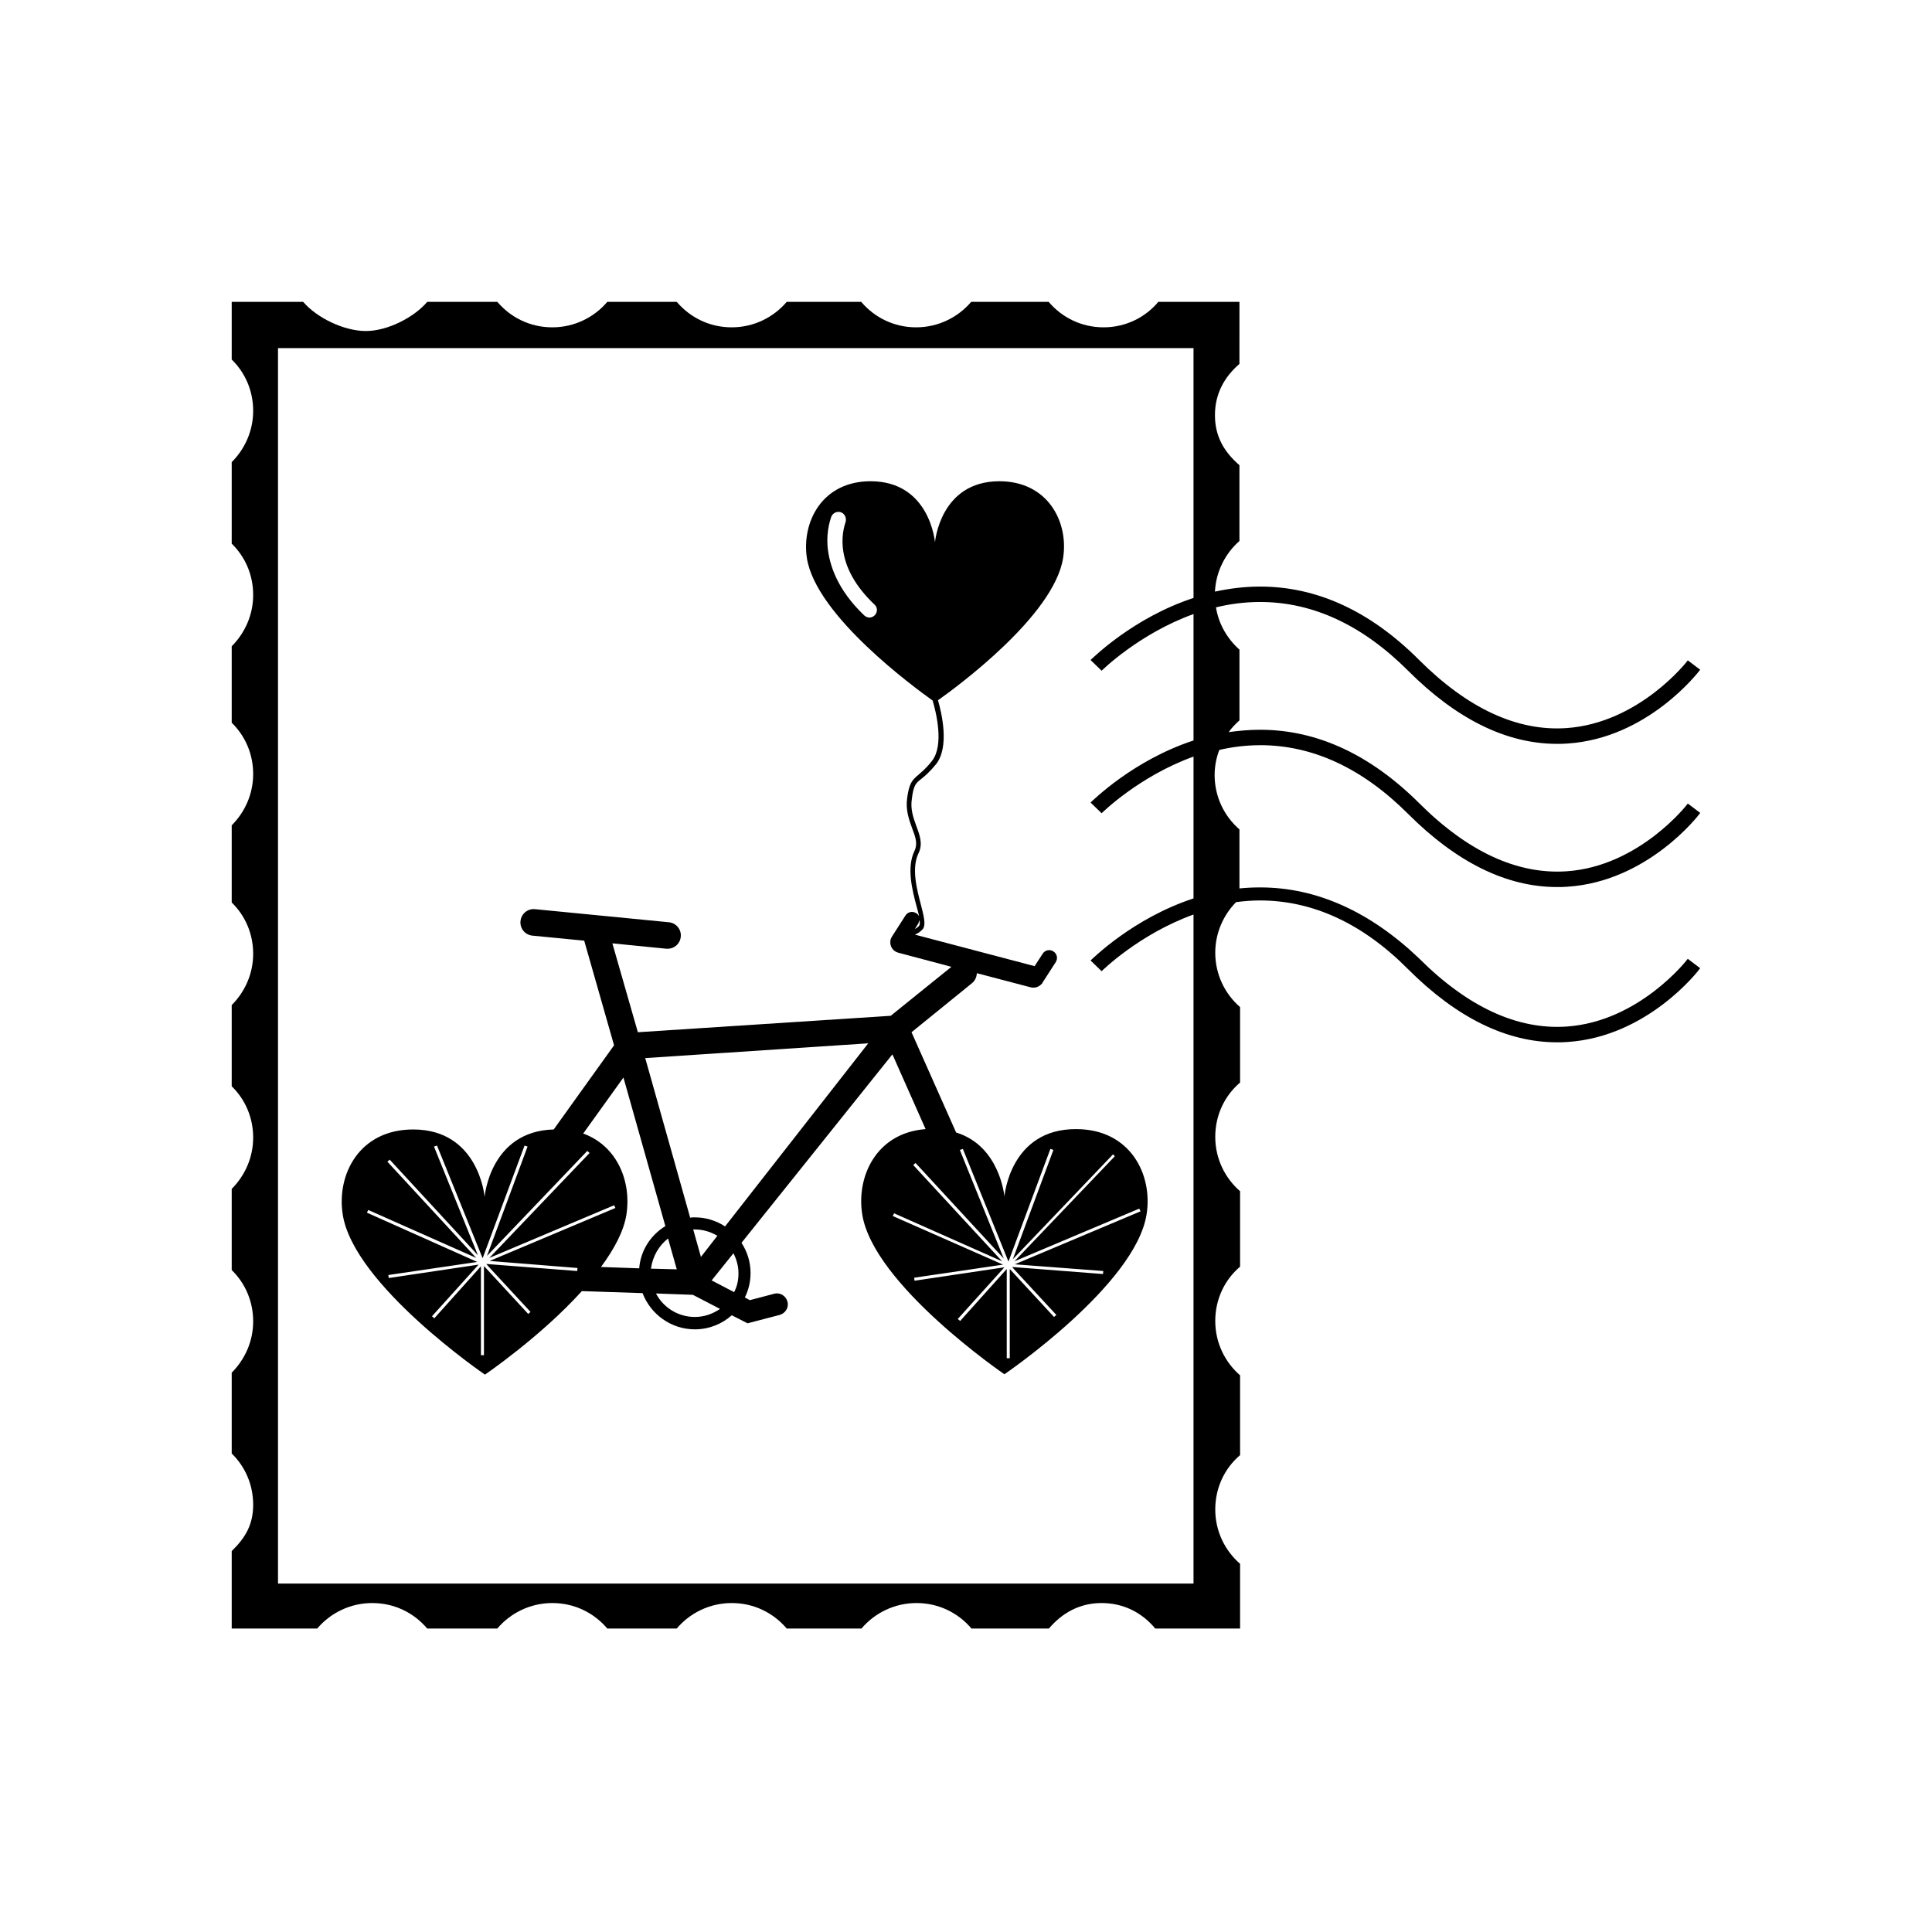<?xml version="1.0" encoding="UTF-8"?>
<!-- Uploaded to: ICON Repo, www.iconrepo.com, Generator: ICON Repo Mixer Tools -->
<svg fill="#000000" width="800px" height="800px" version="1.1" viewBox="144 144 512 512" xmlns="http://www.w3.org/2000/svg">
 <g>
  <path d="m410.18 461.1s-1.156-13.418-12.797-16.973l-11.82-26.574 15.996-12.977c0.891-0.711 1.246-1.688 1.332-2.668l14.219 3.734c0.266 0.09 0.535 0.09 0.711 0.09 0.535 0 0.977-0.09 1.422-0.355 0.355-0.18 0.621-0.445 0.891-0.711l0.09-0.09v-0.09l3.555-5.512c0.621-0.977 0.355-2.223-0.621-2.844-0.977-0.621-2.223-0.355-2.844 0.621l-2.133 3.289-31.727-8.355c0.891-0.355 1.602-0.891 2.133-1.512 0.801-1.156 0.266-3.289-0.535-6.398-1.066-4.09-2.578-9.688-0.621-13.688 1.156-2.398 0.355-4.621-0.535-7.019-0.801-2.223-1.688-4.531-1.246-7.375 0.445-3.644 1.066-4.176 2.578-5.332 0.891-0.711 2.133-1.777 3.82-3.82 3.644-4.621 1.512-13.508 0.535-16.973 4.801-3.379 30.75-22.395 33.148-37.68 1.512-9.508-4-20.352-16.887-20.352-15.73 0-17.062 16.176-17.062 16.176s-1.332-16.176-17.062-16.176c-12.887 0-18.309 10.844-16.887 20.352 2.398 15.375 28.883 34.57 33.328 37.77 0.891 3.023 3.109 11.82-0.18 15.996-1.512 1.957-2.668 2.844-3.555 3.644-1.688 1.422-2.488 2.223-3.023 6.223-0.445 3.199 0.535 5.777 1.332 8 0.891 2.312 1.512 4.09 0.621 5.953-2.133 4.445-0.621 10.309 0.535 14.664 0.266 0.977 0.535 1.957 0.711 2.754-0.18-0.355-0.445-0.711-0.801-0.891-0.977-0.621-2.223-0.355-2.844 0.621l-3.644 5.688c-0.18 0.355-0.355 0.711-0.355 1.066-0.18 1.422 0.711 2.754 2.133 3.109l14.043 3.734-16.086 12.977-67.008 4.356-6.754-23.551 14.309 1.422h0.355c1.777 0 3.289-1.332 3.465-3.199 0.18-1.957-1.246-3.644-3.199-3.82l-35.461-3.465c-1.957-0.18-3.644 1.246-3.82 3.199-0.18 1.957 1.246 3.644 3.199 3.82l13.688 1.332 7.91 27.727-15.996 22.305c-16.887 0.445-18.309 17.863-18.309 17.863s-1.512-17.863-18.93-17.863c-14.309 0-20.352 11.996-18.664 22.574 2.934 18.664 37.68 42.391 37.68 42.391s14.664-9.953 25.684-22.129l16.09 0.535c2.133 5.598 7.555 9.598 13.863 9.598 3.734 0 7.199-1.422 9.777-3.734l4.176 2.133 8.531-2.223c1.512-0.445 2.488-1.957 2.043-3.555-0.445-1.512-1.957-2.488-3.555-2.043l-6.398 1.688-1.332-0.711c0.977-1.957 1.512-4.176 1.512-6.488 0-2.934-0.891-5.688-2.398-8l39.992-49.945 8.797 19.816c-12.977 0.977-18.395 12.441-16.797 22.574 2.934 18.664 37.68 42.391 37.68 42.391s34.75-23.641 37.68-42.391c1.688-10.574-4.356-22.574-18.664-22.574-17.59-0.082-19.012 17.871-19.012 17.871zm-34.305-154.1c-0.266 0.266-0.535 0.445-0.801 0.535-0.711 0.266-1.422 0.09-2.043-0.445-7.289-6.934-9.242-13.598-9.688-17.953-0.445-4.887 0.977-8.086 0.977-8.266 0.445-0.977 1.602-1.512 2.668-1.066 0.977 0.445 1.422 1.602 1.066 2.668 0 0.09-1.066 2.668-0.711 6.578 0.535 5.332 3.379 10.398 8.441 15.195 0.801 0.707 0.801 1.953 0.09 2.754zm11.465 81.762c0.18-0.355 0.266-0.711 0.355-0.977 0.09 0.711 0.09 1.246-0.09 1.512-0.266 0.355-0.621 0.621-1.156 0.891zm-90.293 91.27-0.09 0.801-24.086-1.867 0.621 0.711 11.109 11.996-0.621 0.535-11.73-12.707v23.641h-0.801v-23.555l-12.352 13.773-0.621-0.535 12.352-13.688-23.816 3.555-0.09-0.801 23.551-3.465-29.238-13.059 0.355-0.711 28.617 12.707-23.551-25.508 0.621-0.535 23.375 25.328-11.641-28.793 0.801-0.266 12.086 29.859 11.109-29.859 0.801 0.266-10.754 28.973 26.574-27.816 0.621 0.535-26.574 27.816 33.059-13.953 0.355 0.711-33.328 14.043zm16.352 0.09-10.133-0.355c3.465-4.711 6.043-9.422 6.754-13.953 1.332-8.621-2.398-18.129-11.465-21.418l10.664-14.84 11.109 39.371c-3.91 2.394-6.574 6.484-6.93 11.195zm7.641-7.91 2.312 8.176-6.844-0.18c0.445-3.285 2.133-6.129 4.531-7.996zm7.109 20.797c-4.445 0-8.355-2.488-10.309-6.223l9.777 0.355 7.199 3.734c-1.957 1.332-4.18 2.133-6.668 2.133zm-0.441-23.195h0.355c2.223 0 4.266 0.621 6.043 1.688l-4.356 5.598zm10.84 16.617-5.953-3.109 5.777-7.199c0.801 1.602 1.332 3.379 1.332 5.332 0 1.777-0.355 3.465-1.156 4.977zm-2.398-17.418c-2.312-1.512-5.066-2.398-8-2.398-0.445 0-0.891 0-1.246 0.09l-11.91-42.301 59.098-3.91zm103.27-18.574-26.574 27.816 33.059-13.953 0.355 0.711-33.328 14.043 23.461 1.777-0.09 0.801-24.086-1.867 0.621 0.711 11.109 11.996-0.621 0.535-11.73-12.707v23.641h-0.801v-23.641l-12.352 13.773-0.621-0.535 12.352-13.688-23.816 3.555-0.09-0.801 23.551-3.465-29.23-12.887 0.355-0.711 28.617 12.707-23.551-25.508 0.621-0.535 23.375 25.328-11.641-28.793 0.801-0.266 12.086 29.859 11.109-29.859 0.801 0.266-10.754 28.973 26.574-27.816z"/>
  <path d="m477.8 341.48h0.18c13.953 0 27.105 6.133 39.191 18.219 12.887 12.887 26.129 19.375 39.457 19.375 0.977 0 1.867 0 2.844-0.09 21.152-1.422 34.57-18.75 35.105-19.551l-3.289-2.488c-0.09 0.18-12.797 16.617-32.082 17.953-13.062 0.891-26.219-5.156-39.191-18.129-12.887-12.801-27.016-19.375-42.035-19.375h-0.18c-2.844 0-5.512 0.266-8.176 0.621 0.801-1.156 1.777-2.133 2.844-3.109v-18.75c-3.199-2.844-5.512-6.754-6.223-11.199 3.644-0.891 7.555-1.422 11.641-1.422h0.09c13.953 0 27.105 6.133 39.191 18.219 12.887 12.887 26.129 19.375 39.457 19.375 0.977 0 1.867 0 2.844-0.09 21.152-1.422 34.48-18.75 35.105-19.551l-3.289-2.488c-0.09 0.18-12.797 16.617-32.172 17.953-13.062 0.891-26.219-5.242-39.102-18.129-12.887-12.887-27.016-19.375-42.035-19.375h-0.18c-4.09 0-8.086 0.535-11.82 1.332 0.266-5.332 2.754-10.133 6.488-13.418v-20.086c-4-3.465-6.488-7.555-6.488-13.242s2.488-10.133 6.488-13.598l0.004-16.445h-21.508c-3.375 4.09-8.621 6.754-14.484 6.754-5.867 0-11.02-2.578-14.574-6.754h-20.527c-3.465 4.09-8.711 6.754-14.574 6.754-5.867 0-11.02-2.578-14.574-6.754h-19.734c-3.465 4.09-8.711 6.754-14.574 6.754-5.867 0-11.02-2.578-14.574-6.754h-18.395c-3.465 4.09-8.711 6.754-14.574 6.754-5.867 0-11.02-2.578-14.574-6.754h-18.574c-3.465 4.09-10.488 7.731-16.262 7.731-5.867 0-13.062-3.555-16.617-7.731h-18.938v15.285c3.555 3.465 5.688 8.266 5.688 13.598 0 5.332-2.223 10.133-5.688 13.598v21.594c3.555 3.465 5.688 8.266 5.688 13.598 0 5.332-2.223 10.133-5.688 13.598v20.262c3.555 3.465 5.688 8.266 5.688 13.598 0 5.332-2.223 10.133-5.688 13.598v20.441c3.555 3.465 5.688 8.266 5.688 13.598 0 5.332-2.223 10.133-5.688 13.598v21.508c3.555 3.465 5.688 8.266 5.688 13.598s-2.223 10.133-5.688 13.598v21.508c3.555 3.465 5.688 8.266 5.688 13.598 0 5.332-2.223 10.133-5.688 13.598v21.418c3.555 3.465 5.688 8.266 5.688 13.598 0 5.332-2.133 8.797-5.688 12.266v20.527l22.664-0.004c3.465-4.09 8.711-6.754 14.574-6.754 5.867 0 11.02 2.578 14.574 6.754h18.574c3.465-4.09 8.711-6.754 14.574-6.754 5.867 0 11.02 2.578 14.574 6.754h18.395c3.465-4.09 8.711-6.754 14.574-6.754 5.867 0 11.02 2.578 14.574 6.754h19.816c3.465-4.09 8.711-6.754 14.574-6.754 5.867 0 11.02 2.578 14.574 6.754h20.527c3.465-4.09 8.086-6.754 13.953-6.754s10.754 2.578 14.219 6.754h22.484v-17.152c-4-3.465-6.578-8.621-6.578-14.398 0-5.777 2.488-10.93 6.578-14.398v-21.152c-4-3.465-6.578-8.621-6.578-14.398s2.488-10.93 6.578-14.398v-19.996c-4-3.465-6.578-8.621-6.578-14.398 0-5.777 2.488-10.93 6.578-14.398v-19.996c-4-3.465-6.578-8.621-6.578-14.398 0-5.242 2.133-9.953 5.512-13.418 2.043-0.266 4.176-0.445 6.309-0.445 13.953 0 27.195 6.043 39.281 18.219 12.887 12.887 26.129 19.375 39.457 19.375 0.977 0 1.867 0 2.844-0.09 21.152-1.422 34.57-18.75 35.105-19.551l-3.289-2.488c-0.09 0.18-12.797 16.617-32.082 17.953-13.062 0.891-26.219-5.156-39.191-18.129-12.875-12.258-27.004-18.742-42.023-18.742h-0.18c-1.777 0-3.555 0.09-5.332 0.266v-15.641c-4-3.465-6.578-8.621-6.578-14.398 0-2.312 0.445-4.621 1.246-6.664 3.465-0.801 7.019-1.246 10.664-1.246zm-17.508 40.613c-15.996 5.242-26.66 15.906-27.285 16.441l2.934 2.844c0.09-0.09 9.863-9.777 24.352-15.02v177.3h-242.62v-327.4h242.62v66.207c-15.996 5.242-26.66 15.906-27.285 16.441l2.934 2.844c0.09-0.09 9.863-9.777 24.352-15.02v33.504c-15.996 5.242-26.66 15.906-27.285 16.441l2.934 2.844c0.09-0.09 9.863-9.777 24.352-15.02z"/>
 </g>
</svg>